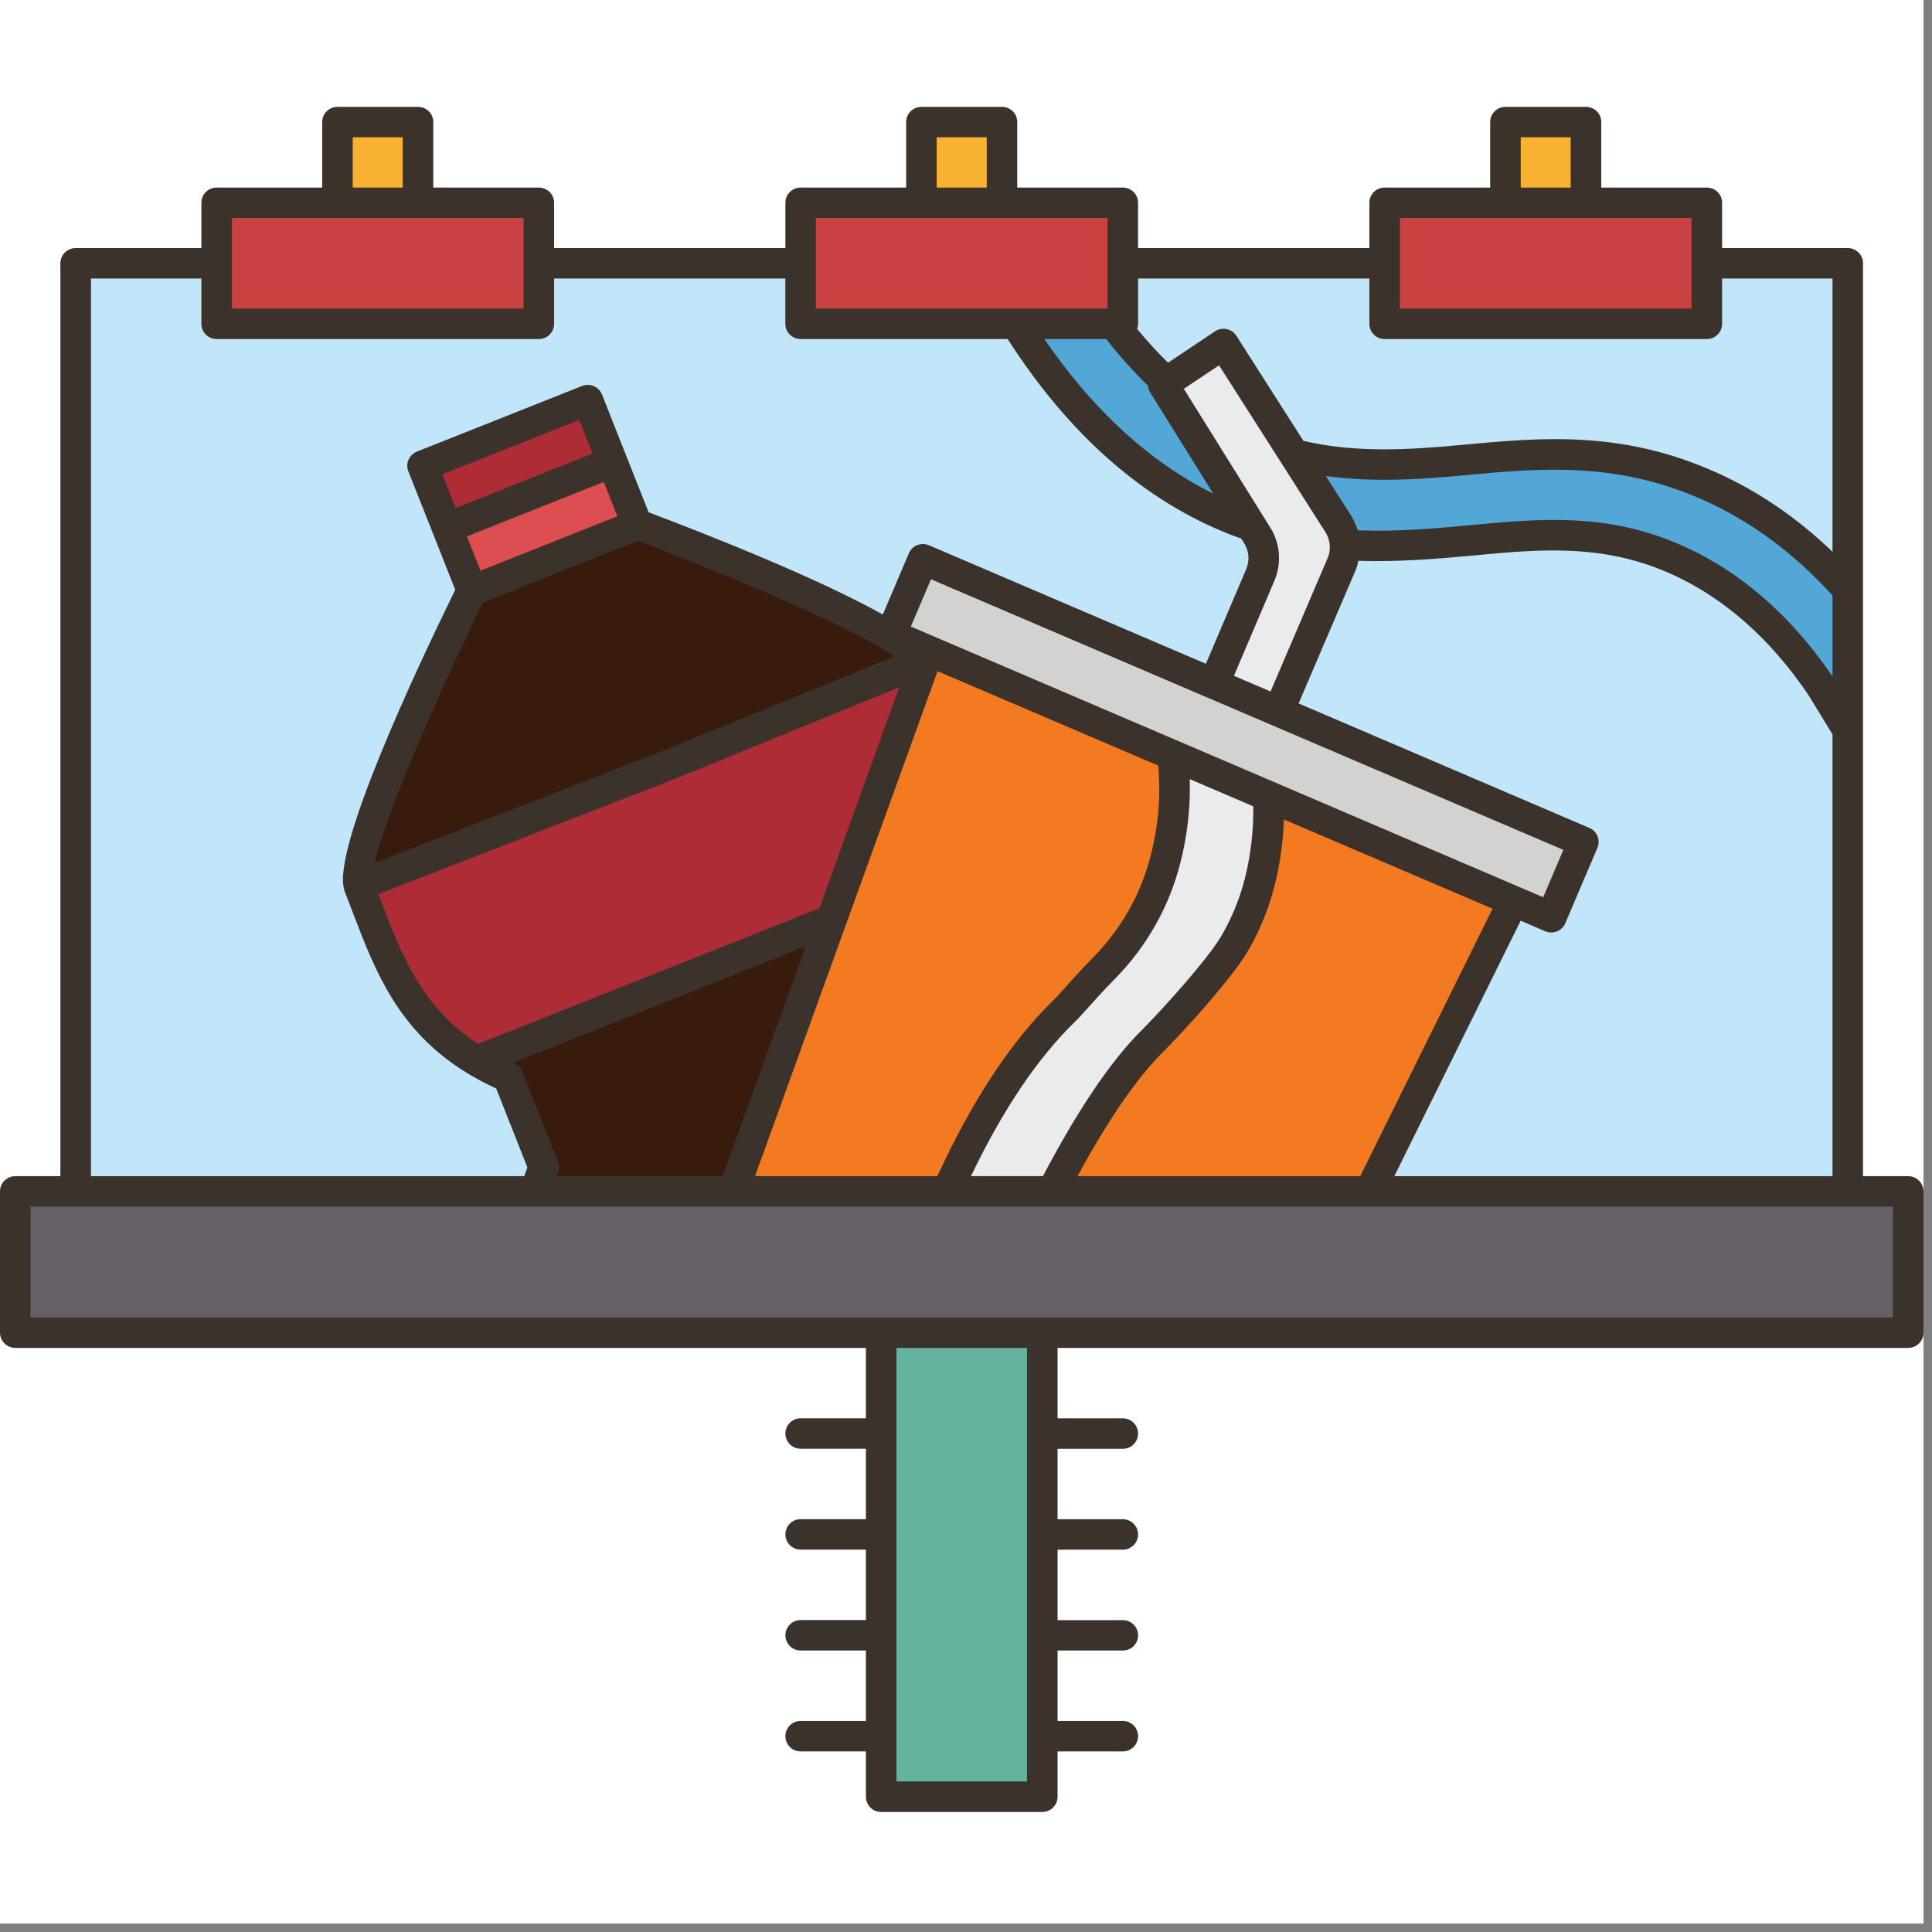 <svg xmlns="http://www.w3.org/2000/svg" xmlns:xlink="http://www.w3.org/1999/xlink" width="150" zoomAndPan="magnify" viewBox="0 0 112.5 112.5" height="150" preserveAspectRatio="xMidYMid meet" version="1.0"><rect x="0" y="0" width="112.5" height="112.5" fill="#808080" stroke="none"/><defs><clipPath id="5715013a97"><path d="M 0 0 L 112.004 0 L 112.004 112.004 L 0 112.004 Z M 0 0 " clip-rule="nonzero"/></clipPath><clipPath id="3231642ca1"><path d="M 0 6.211 L 112.004 6.211 L 112.004 105.52 L 0 105.52 Z M 0 6.211 " clip-rule="nonzero"/></clipPath></defs><g clip-path="url(#5715013a97)"><path fill="#ffffff" d="M 0 0 L 112.004 0 L 112.004 112.004 L 0 112.004 Z M 0 0 " fill-opacity="1" fill-rule="nonzero"/><path fill="#ffffff" d="M 0 0 L 112.004 0 L 112.004 112.004 L 0 112.004 Z M 0 0 " fill-opacity="1" fill-rule="nonzero"/></g><path fill="#381b0d" d="M 48.418 53.559 L 42.703 69.375 L 31.156 69.375 C 31.441 68.508 31.672 67.984 31.672 67.984 L 29.582 62.719 C 28.906 62.426 28.293 62.117 27.742 61.777 L 43.352 55.574 Z M 48.418 53.559 " fill-opacity="1" fill-rule="nonzero"/><path fill="#381b0d" d="M 53.656 38.535 L 38.98 44.527 L 20.891 51.559 C 20.055 49.457 27.477 34.387 27.477 34.387 L 37.102 30.555 L 37.113 30.527 C 37.812 30.793 52.836 36.484 53.656 38.535 Z M 53.656 38.535 " fill-opacity="1" fill-rule="nonzero"/><path fill="#ae2c36" d="M 53.754 38.793 L 48.418 53.559 L 43.352 55.574 L 27.742 61.777 C 23.422 59.18 22.363 55.289 20.891 51.559 L 38.98 44.527 L 53.656 38.535 C 53.691 38.621 53.715 38.703 53.754 38.793 Z M 53.754 38.793 " fill-opacity="1" fill-rule="nonzero"/><path fill="#dc4e4f" d="M 37.113 30.527 L 37.102 30.555 L 27.477 34.387 L 26.035 30.734 L 30.844 28.828 L 35.652 26.91 L 37.086 30.52 C 37.086 30.52 37.094 30.52 37.113 30.527 Z M 37.113 30.527 " fill-opacity="1" fill-rule="nonzero"/><path fill="#ae2c36" d="M 34.223 23.293 L 35.652 26.91 L 30.844 28.828 L 26.035 30.734 L 24.605 27.125 Z M 34.223 23.293 " fill-opacity="1" fill-rule="nonzero"/><path fill="#52a7d7" d="M 67.727 22.383 L 72.871 30.637 C 72.57 30.527 72.27 30.422 71.965 30.297 C 66.996 28.355 62.688 24.508 59.148 18.852 L 64.848 18.852 C 65.824 20.148 66.836 21.266 67.914 22.258 Z M 67.727 22.383 " fill-opacity="1" fill-rule="nonzero"/><path fill="#52a7d7" d="M 107.594 34.332 L 107.594 42.516 L 106.055 40.004 C 103.727 36.547 100.898 34.059 97.656 32.602 C 93.484 30.734 89.672 31.086 85.645 31.469 C 83.336 31.68 80.801 31.91 78.32 31.742 L 78.312 31.742 C 78.293 31.309 78.172 30.883 77.93 30.512 L 75.344 26.461 C 78.633 27.301 81.965 27.098 85.203 26.789 C 89.664 26.371 94.277 25.938 99.574 28.32 C 102.57 29.66 105.254 31.68 107.594 34.332 Z M 107.594 34.332 " fill-opacity="1" fill-rule="nonzero"/><path fill="#eaebec" d="M 78.312 31.742 C 78.34 32.117 78.277 32.488 78.125 32.844 C 76.898 35.707 75.672 38.57 74.453 41.426 L 72.969 40.793 L 70.688 39.82 L 73.387 33.48 C 73.719 32.711 73.637 31.824 73.176 31.121 L 72.871 30.637 L 67.727 22.383 L 67.914 22.258 L 71.246 20.031 L 75.344 26.461 L 77.93 30.512 C 78.172 30.883 78.293 31.309 78.312 31.742 Z M 78.312 31.742 " fill-opacity="1" fill-rule="nonzero"/><path fill="#eaebec" d="M 73.867 46.371 C 73.922 47.656 73.852 49.375 73.363 51.316 L 73.344 51.379 C 73.043 52.578 72.59 53.719 71.984 54.785 C 71.734 55.219 71.273 55.961 69.77 57.711 C 68.305 59.422 67.105 60.617 67.066 60.66 C 65.719 62.008 63.789 64.48 61.273 69.375 L 55.148 69.375 C 57.68 63.719 60.133 60.633 61.992 58.852 C 62.391 58.461 63.141 57.539 64.293 56.363 C 66.027 54.605 67.262 52.434 67.867 50.039 L 67.887 49.98 C 68.098 49.137 68.285 48.098 68.367 46.902 C 68.41 46.203 68.43 45.211 68.305 43.984 L 71.105 45.184 Z M 73.867 46.371 " fill-opacity="1" fill-rule="nonzero"/><path fill="#d2d2d1" d="M 92.199 49.02 L 90.332 53.41 L 88.125 52.469 L 73.867 46.371 L 71.105 45.184 L 68.305 43.984 L 54.082 37.895 L 51.875 36.957 L 53.742 32.566 L 70.688 39.82 L 72.969 40.793 L 74.453 41.426 Z M 92.199 49.02 " fill-opacity="1" fill-rule="nonzero"/><path fill="#f47a21" d="M 68.305 43.984 C 68.43 45.211 68.41 46.203 68.367 46.902 C 68.285 48.098 68.098 49.137 67.887 49.98 L 67.867 50.039 C 67.262 52.434 66.027 54.605 64.293 56.363 C 63.141 57.539 62.391 58.461 61.992 58.852 C 60.133 60.633 57.68 63.719 55.148 69.375 L 42.703 69.375 L 48.418 53.559 L 53.754 38.793 L 54.082 37.895 Z M 68.305 43.984 " fill-opacity="1" fill-rule="nonzero"/><path fill="#f47a21" d="M 73.867 46.371 L 88.125 52.469 L 79.762 69.375 L 61.273 69.375 C 63.789 64.48 65.719 62.008 67.066 60.66 C 67.105 60.617 68.305 59.422 69.77 57.711 C 71.273 55.961 71.734 55.219 71.984 54.785 C 72.59 53.719 73.043 52.578 73.344 51.379 L 73.363 51.316 C 73.852 49.375 73.922 47.656 73.867 46.371 Z M 73.867 46.371 " fill-opacity="1" fill-rule="nonzero"/><path fill="#f9b132" d="M 19.652 7.105 L 24.34 7.105 L 24.34 11.805 L 19.652 11.805 Z M 19.652 7.105 " fill-opacity="1" fill-rule="nonzero"/><path fill="#f9b132" d="M 53.656 7.105 L 58.348 7.105 L 58.348 11.805 L 53.656 11.805 Z M 53.656 7.105 " fill-opacity="1" fill-rule="nonzero"/><path fill="#f9b132" d="M 87.664 7.105 L 92.348 7.105 L 92.348 11.805 L 87.664 11.805 Z M 87.664 7.105 " fill-opacity="1" fill-rule="nonzero"/><path fill="#c84242" d="M 12.613 11.805 L 31.379 11.805 L 31.379 18.852 L 12.613 18.852 Z M 12.613 11.805 " fill-opacity="1" fill-rule="nonzero"/><path fill="#c84242" d="M 46.625 11.805 L 65.379 11.805 L 65.379 18.852 L 46.625 18.852 Z M 46.625 11.805 " fill-opacity="1" fill-rule="nonzero"/><path fill="#c84242" d="M 80.625 11.805 L 99.387 11.805 L 99.387 18.852 L 80.625 18.852 Z M 80.625 11.805 " fill-opacity="1" fill-rule="nonzero"/><path fill="#655f68" d="M 0.891 69.375 L 111.113 69.375 L 111.113 77.602 L 0.891 77.602 Z M 0.891 69.375 " fill-opacity="1" fill-rule="nonzero"/><path fill="#c2e6f9" d="M 107.594 42.516 L 107.594 69.375 L 79.762 69.375 L 88.125 52.469 L 90.332 53.41 L 92.199 49.02 L 74.453 41.426 C 75.672 38.57 76.898 35.707 78.125 32.844 C 78.277 32.488 78.34 32.117 78.312 31.742 L 78.32 31.742 C 80.801 31.91 83.336 31.68 85.645 31.469 C 89.672 31.086 93.484 30.734 97.656 32.602 C 100.898 34.059 103.727 36.547 106.055 40.004 Z M 107.594 42.516 " fill-opacity="1" fill-rule="nonzero"/><path fill="#c2e6f9" d="M 107.594 15.336 L 107.594 34.332 C 105.254 31.68 102.57 29.66 99.574 28.32 C 94.277 25.938 89.664 26.371 85.203 26.789 C 81.965 27.098 78.633 27.301 75.344 26.461 L 71.246 20.031 L 67.914 22.258 C 66.836 21.266 65.824 20.148 64.848 18.852 L 65.379 18.852 L 65.379 15.336 L 80.625 15.336 L 80.625 18.852 L 99.387 18.852 L 99.387 15.336 Z M 107.594 15.336 " fill-opacity="1" fill-rule="nonzero"/><path fill="#c2e6f9" d="M 73.176 31.121 C 73.637 31.824 73.719 32.711 73.387 33.48 L 70.688 39.82 L 53.742 32.566 L 51.875 36.957 L 54.082 37.895 L 53.754 38.793 C 53.715 38.703 53.691 38.621 53.656 38.535 C 52.836 36.484 37.812 30.793 37.113 30.527 C 37.094 30.52 37.086 30.52 37.086 30.52 L 35.652 26.91 L 34.223 23.293 L 24.605 27.125 L 26.035 30.734 L 27.477 34.387 C 27.477 34.387 20.055 49.457 20.891 51.559 C 22.363 55.289 23.422 59.18 27.742 61.777 C 28.293 62.113 28.906 62.426 29.582 62.719 L 31.672 67.984 C 31.672 67.984 31.441 68.508 31.156 69.375 L 4.41 69.375 L 4.41 15.336 L 12.613 15.336 L 12.613 18.852 L 31.379 18.852 L 31.379 15.336 L 46.625 15.336 L 46.625 18.852 L 59.148 18.852 C 62.688 24.508 66.996 28.355 71.965 30.297 C 72.27 30.422 72.57 30.527 72.871 30.637 Z M 73.176 31.121 " fill-opacity="1" fill-rule="nonzero"/><path fill="#65b39f" d="M 60.695 101.094 L 60.695 104.625 L 51.309 104.625 L 51.309 77.602 L 60.695 77.602 Z M 60.695 101.094 " fill-opacity="1" fill-rule="nonzero"/><g clip-path="url(#3231642ca1)"><path fill="#3a322b" d="M 111.113 68.488 L 108.484 68.488 L 108.484 15.332 C 108.484 14.844 108.086 14.445 107.598 14.445 L 100.277 14.445 L 100.277 11.805 C 100.277 11.316 99.879 10.922 99.387 10.922 L 93.242 10.922 L 93.242 7.105 C 93.242 6.617 92.844 6.223 92.352 6.223 L 87.664 6.223 C 87.172 6.223 86.773 6.617 86.773 7.105 L 86.773 10.922 L 80.625 10.922 C 80.137 10.922 79.738 11.316 79.738 11.805 L 79.738 14.445 L 66.27 14.445 L 66.27 11.805 C 66.27 11.316 65.875 10.922 65.383 10.922 L 59.234 10.922 L 59.234 7.105 C 59.234 6.617 58.84 6.223 58.348 6.223 L 53.656 6.223 C 53.164 6.223 52.766 6.617 52.766 7.105 L 52.766 10.922 L 46.621 10.922 C 46.129 10.922 45.734 11.316 45.734 11.805 L 45.734 14.445 L 32.266 14.445 L 32.266 11.805 C 32.266 11.316 31.867 10.922 31.375 10.922 L 25.23 10.922 L 25.23 7.105 C 25.23 6.617 24.832 6.223 24.34 6.223 L 19.652 6.223 C 19.16 6.223 18.762 6.617 18.762 7.105 L 18.762 10.922 L 12.617 10.922 C 12.125 10.922 11.727 11.316 11.727 11.805 L 11.727 14.445 L 4.406 14.445 C 3.914 14.445 3.516 14.844 3.516 15.332 L 3.516 68.488 L 0.891 68.488 C 0.398 68.488 0 68.887 0 69.375 L 0 77.602 C 0 78.09 0.398 78.488 0.891 78.488 L 50.422 78.488 L 50.422 82.586 L 46.621 82.586 C 46.129 82.586 45.734 82.984 45.734 83.473 C 45.734 83.965 46.129 84.359 46.621 84.359 L 50.422 84.359 L 50.422 88.461 L 46.621 88.461 C 46.129 88.461 45.734 88.859 45.734 89.348 C 45.734 89.836 46.129 90.234 46.621 90.234 L 50.422 90.234 L 50.422 94.336 L 46.621 94.336 C 46.129 94.336 45.734 94.734 45.734 95.223 C 45.734 95.711 46.129 96.109 46.621 96.109 L 50.422 96.109 L 50.422 100.211 L 46.621 100.211 C 46.129 100.211 45.734 100.605 45.734 101.098 C 45.734 101.586 46.129 101.984 46.621 101.984 L 50.422 101.984 L 50.422 104.625 C 50.422 105.113 50.82 105.512 51.312 105.512 L 60.691 105.512 C 61.184 105.512 61.582 105.113 61.582 104.625 L 61.582 101.984 L 65.383 101.984 C 65.875 101.984 66.27 101.59 66.27 101.098 C 66.27 100.609 65.875 100.211 65.383 100.211 L 61.582 100.211 L 61.582 96.109 L 65.383 96.109 C 65.875 96.109 66.27 95.715 66.27 95.227 C 66.27 94.734 65.875 94.34 65.383 94.34 L 61.582 94.34 L 61.582 90.238 L 65.383 90.238 C 65.875 90.238 66.27 89.84 66.27 89.352 C 66.27 88.859 65.875 88.465 65.383 88.465 L 61.582 88.465 L 61.582 84.363 L 65.383 84.363 C 65.875 84.363 66.27 83.965 66.27 83.477 C 66.27 82.988 65.875 82.59 65.383 82.59 L 61.582 82.59 L 61.582 78.488 L 111.113 78.488 C 111.605 78.488 112.004 78.094 112.004 77.602 L 112.004 69.379 C 112.004 68.887 111.605 68.488 111.113 68.488 Z M 62.742 68.488 C 64.508 65.234 66.172 62.809 67.695 61.285 C 67.746 61.234 68.961 60.023 70.449 58.285 C 71.949 56.539 72.469 55.727 72.758 55.219 C 73.402 54.082 73.891 52.863 74.227 51.535 C 74.543 50.281 74.719 49 74.758 47.715 L 86.91 52.914 L 79.207 68.488 Z M 56.539 68.488 C 58.395 64.613 60.434 61.586 62.605 59.488 C 62.785 59.316 63.035 59.043 63.348 58.688 C 63.75 58.242 64.27 57.656 64.93 56.988 C 66.777 55.113 68.09 52.785 68.727 50.258 C 68.73 50.254 68.727 50.25 68.73 50.25 C 68.734 50.23 68.742 50.211 68.746 50.191 C 69.012 49.133 69.184 48.047 69.25 46.965 C 69.285 46.441 69.293 45.906 69.277 45.367 L 72.98 46.953 C 72.996 48.352 72.84 49.754 72.484 51.168 C 72.203 52.277 71.773 53.348 71.207 54.348 C 70.961 54.789 70.496 55.5 69.098 57.133 C 67.652 58.816 66.488 59.984 66.438 60.031 C 64.66 61.809 62.742 64.66 60.73 68.488 Z M 43.965 68.488 L 54.594 39.082 L 67.449 44.582 C 67.504 45.355 67.523 46.117 67.477 46.852 C 67.418 47.828 67.262 48.805 67.004 49.824 C 66.445 52.047 65.285 54.094 63.66 55.746 C 62.977 56.438 62.438 57.043 62.02 57.512 C 61.742 57.82 61.531 58.062 61.371 58.215 C 58.902 60.598 56.621 64.059 54.582 68.488 Z M 32.422 68.488 C 32.461 68.398 32.484 68.332 32.484 68.332 C 32.578 68.117 32.582 67.871 32.496 67.656 L 30.414 62.395 C 30.328 62.172 30.156 62 29.938 61.906 C 29.922 61.898 29.906 61.887 29.887 61.879 L 46.91 55.113 L 42.078 68.488 Z M 26.535 29.582 L 25.758 27.617 L 33.727 24.449 L 34.508 26.414 Z M 35.16 28.062 L 35.949 30.062 L 27.98 33.23 L 27.188 31.234 Z M 28.129 35.078 L 37.152 31.492 C 43.23 33.793 49.879 36.711 52.09 38.215 L 38.656 43.695 L 21.82 50.246 C 22.41 47.594 25.27 40.91 28.129 35.078 Z M 70.336 40.633 C 70.34 40.633 70.34 40.633 70.34 40.633 L 91.035 49.488 L 89.859 52.246 L 53.039 36.484 L 54.211 33.73 Z M 64.414 19.742 C 65.199 20.746 66.004 21.645 66.852 22.465 C 66.863 22.598 66.895 22.727 66.973 22.848 L 70.645 28.742 C 66.938 26.902 63.645 23.875 60.812 19.742 Z M 74.203 33.828 C 74.652 32.777 74.543 31.586 73.926 30.652 L 68.934 22.641 L 70.984 21.273 L 74.582 26.91 L 77.18 30.988 C 77.469 31.441 77.516 32.004 77.309 32.496 L 73.984 40.266 L 71.852 39.352 Z M 106.707 39.387 C 104.297 35.859 101.375 33.305 98.023 31.801 C 93.633 29.824 89.707 30.195 85.559 30.586 C 83.656 30.766 81.336 30.969 79.059 30.883 C 78.969 30.59 78.852 30.305 78.68 30.035 L 77.203 27.715 C 79.953 28.102 82.688 27.918 85.297 27.672 C 89.637 27.266 94.129 26.844 99.211 29.129 C 101.988 30.371 104.504 32.242 106.707 34.676 Z M 39.316 45.344 L 52.363 40.023 L 47.715 52.887 L 27.84 60.785 C 24.559 58.648 23.406 55.656 22.207 52.516 C 22.148 52.363 22.094 52.219 22.035 52.066 Z M 88.547 53.613 L 89.977 54.227 C 90.09 54.273 90.207 54.297 90.328 54.297 C 90.441 54.297 90.555 54.277 90.66 54.234 C 90.879 54.145 91.055 53.977 91.148 53.758 L 93.016 49.371 C 93.207 48.922 93 48.402 92.551 48.211 L 75.617 40.961 L 78.945 33.188 C 79.016 33.016 79.055 32.836 79.098 32.656 C 81.449 32.734 83.801 32.531 85.727 32.352 C 89.637 31.98 93.328 31.637 97.297 33.414 C 100.379 34.801 103.082 37.184 105.301 40.465 L 106.707 42.766 L 106.707 68.488 L 81.191 68.488 Z M 88.551 7.992 L 91.461 7.992 L 91.461 10.922 L 88.551 10.922 Z M 81.516 12.691 L 98.496 12.691 L 98.496 17.969 L 81.516 17.969 Z M 79.738 16.219 L 79.738 18.855 C 79.738 19.344 80.133 19.742 80.625 19.742 L 99.387 19.742 C 99.879 19.742 100.277 19.344 100.277 18.855 L 100.277 16.219 L 106.707 16.219 L 106.707 32.129 C 104.664 30.168 102.398 28.613 99.941 27.512 C 94.426 25.031 89.699 25.477 85.121 25.906 C 82.129 26.188 78.961 26.391 75.898 25.672 L 71.996 19.555 C 71.867 19.352 71.66 19.211 71.426 19.164 C 71.195 19.113 70.949 19.16 70.75 19.293 L 68.016 21.121 C 67.395 20.512 66.797 19.863 66.211 19.148 C 66.242 19.055 66.27 18.961 66.27 18.855 L 66.27 16.219 Z M 54.543 7.992 L 57.457 7.992 L 57.457 10.922 L 54.543 10.922 Z M 47.508 12.691 L 64.492 12.691 L 64.492 17.969 L 47.508 17.969 Z M 20.539 7.992 L 23.449 7.992 L 23.449 10.922 L 20.539 10.922 Z M 13.504 12.691 L 30.488 12.691 L 30.488 17.969 L 13.504 17.969 Z M 5.297 16.219 L 11.727 16.219 L 11.727 18.855 C 11.727 19.344 12.121 19.742 12.613 19.742 L 31.375 19.742 C 31.867 19.742 32.266 19.344 32.266 18.855 L 32.266 16.219 L 45.73 16.219 L 45.73 18.855 C 45.73 19.344 46.129 19.742 46.621 19.742 L 58.676 19.742 C 62.258 25.324 66.617 29.16 71.645 31.129 C 71.855 31.211 72.066 31.285 72.277 31.359 L 72.43 31.605 C 72.73 32.062 72.781 32.633 72.57 33.133 L 70.219 38.652 L 54.094 31.75 C 53.875 31.66 53.629 31.656 53.41 31.742 C 53.191 31.832 53.016 32 52.922 32.219 L 51.406 35.785 C 47.605 33.656 41.277 31.156 37.77 29.832 L 36.484 26.586 L 35.055 22.973 C 34.965 22.754 34.797 22.578 34.578 22.484 C 34.363 22.391 34.117 22.387 33.898 22.473 L 24.277 26.297 C 23.82 26.477 23.598 26.992 23.777 27.445 L 25.211 31.062 L 26.508 34.344 C 24.168 39.121 19.305 49.5 20.047 51.809 C 20.055 51.836 20.051 51.859 20.059 51.883 C 20.059 51.883 20.062 51.887 20.062 51.887 C 20.227 52.305 20.387 52.723 20.547 53.145 C 21.848 56.551 23.191 60.055 27.234 62.504 C 27.254 62.516 27.27 62.523 27.285 62.535 C 27.781 62.832 28.312 63.117 28.895 63.383 L 30.711 67.977 C 30.66 68.113 30.594 68.285 30.523 68.488 L 5.297 68.488 Z M 59.801 103.738 L 52.199 103.738 L 52.199 78.488 L 59.801 78.488 Z M 110.223 76.715 L 1.777 76.715 L 1.777 70.262 L 31.156 70.262 C 31.16 70.262 31.16 70.262 31.16 70.262 C 31.16 70.262 31.164 70.262 31.164 70.262 L 42.699 70.262 C 42.699 70.262 42.703 70.262 42.703 70.262 L 55.145 70.262 C 55.145 70.262 55.148 70.262 55.148 70.262 L 79.758 70.262 C 79.758 70.262 79.758 70.262 79.762 70.262 L 110.223 70.262 Z M 110.223 76.715 " fill-opacity="1" fill-rule="nonzero"/></g></svg>